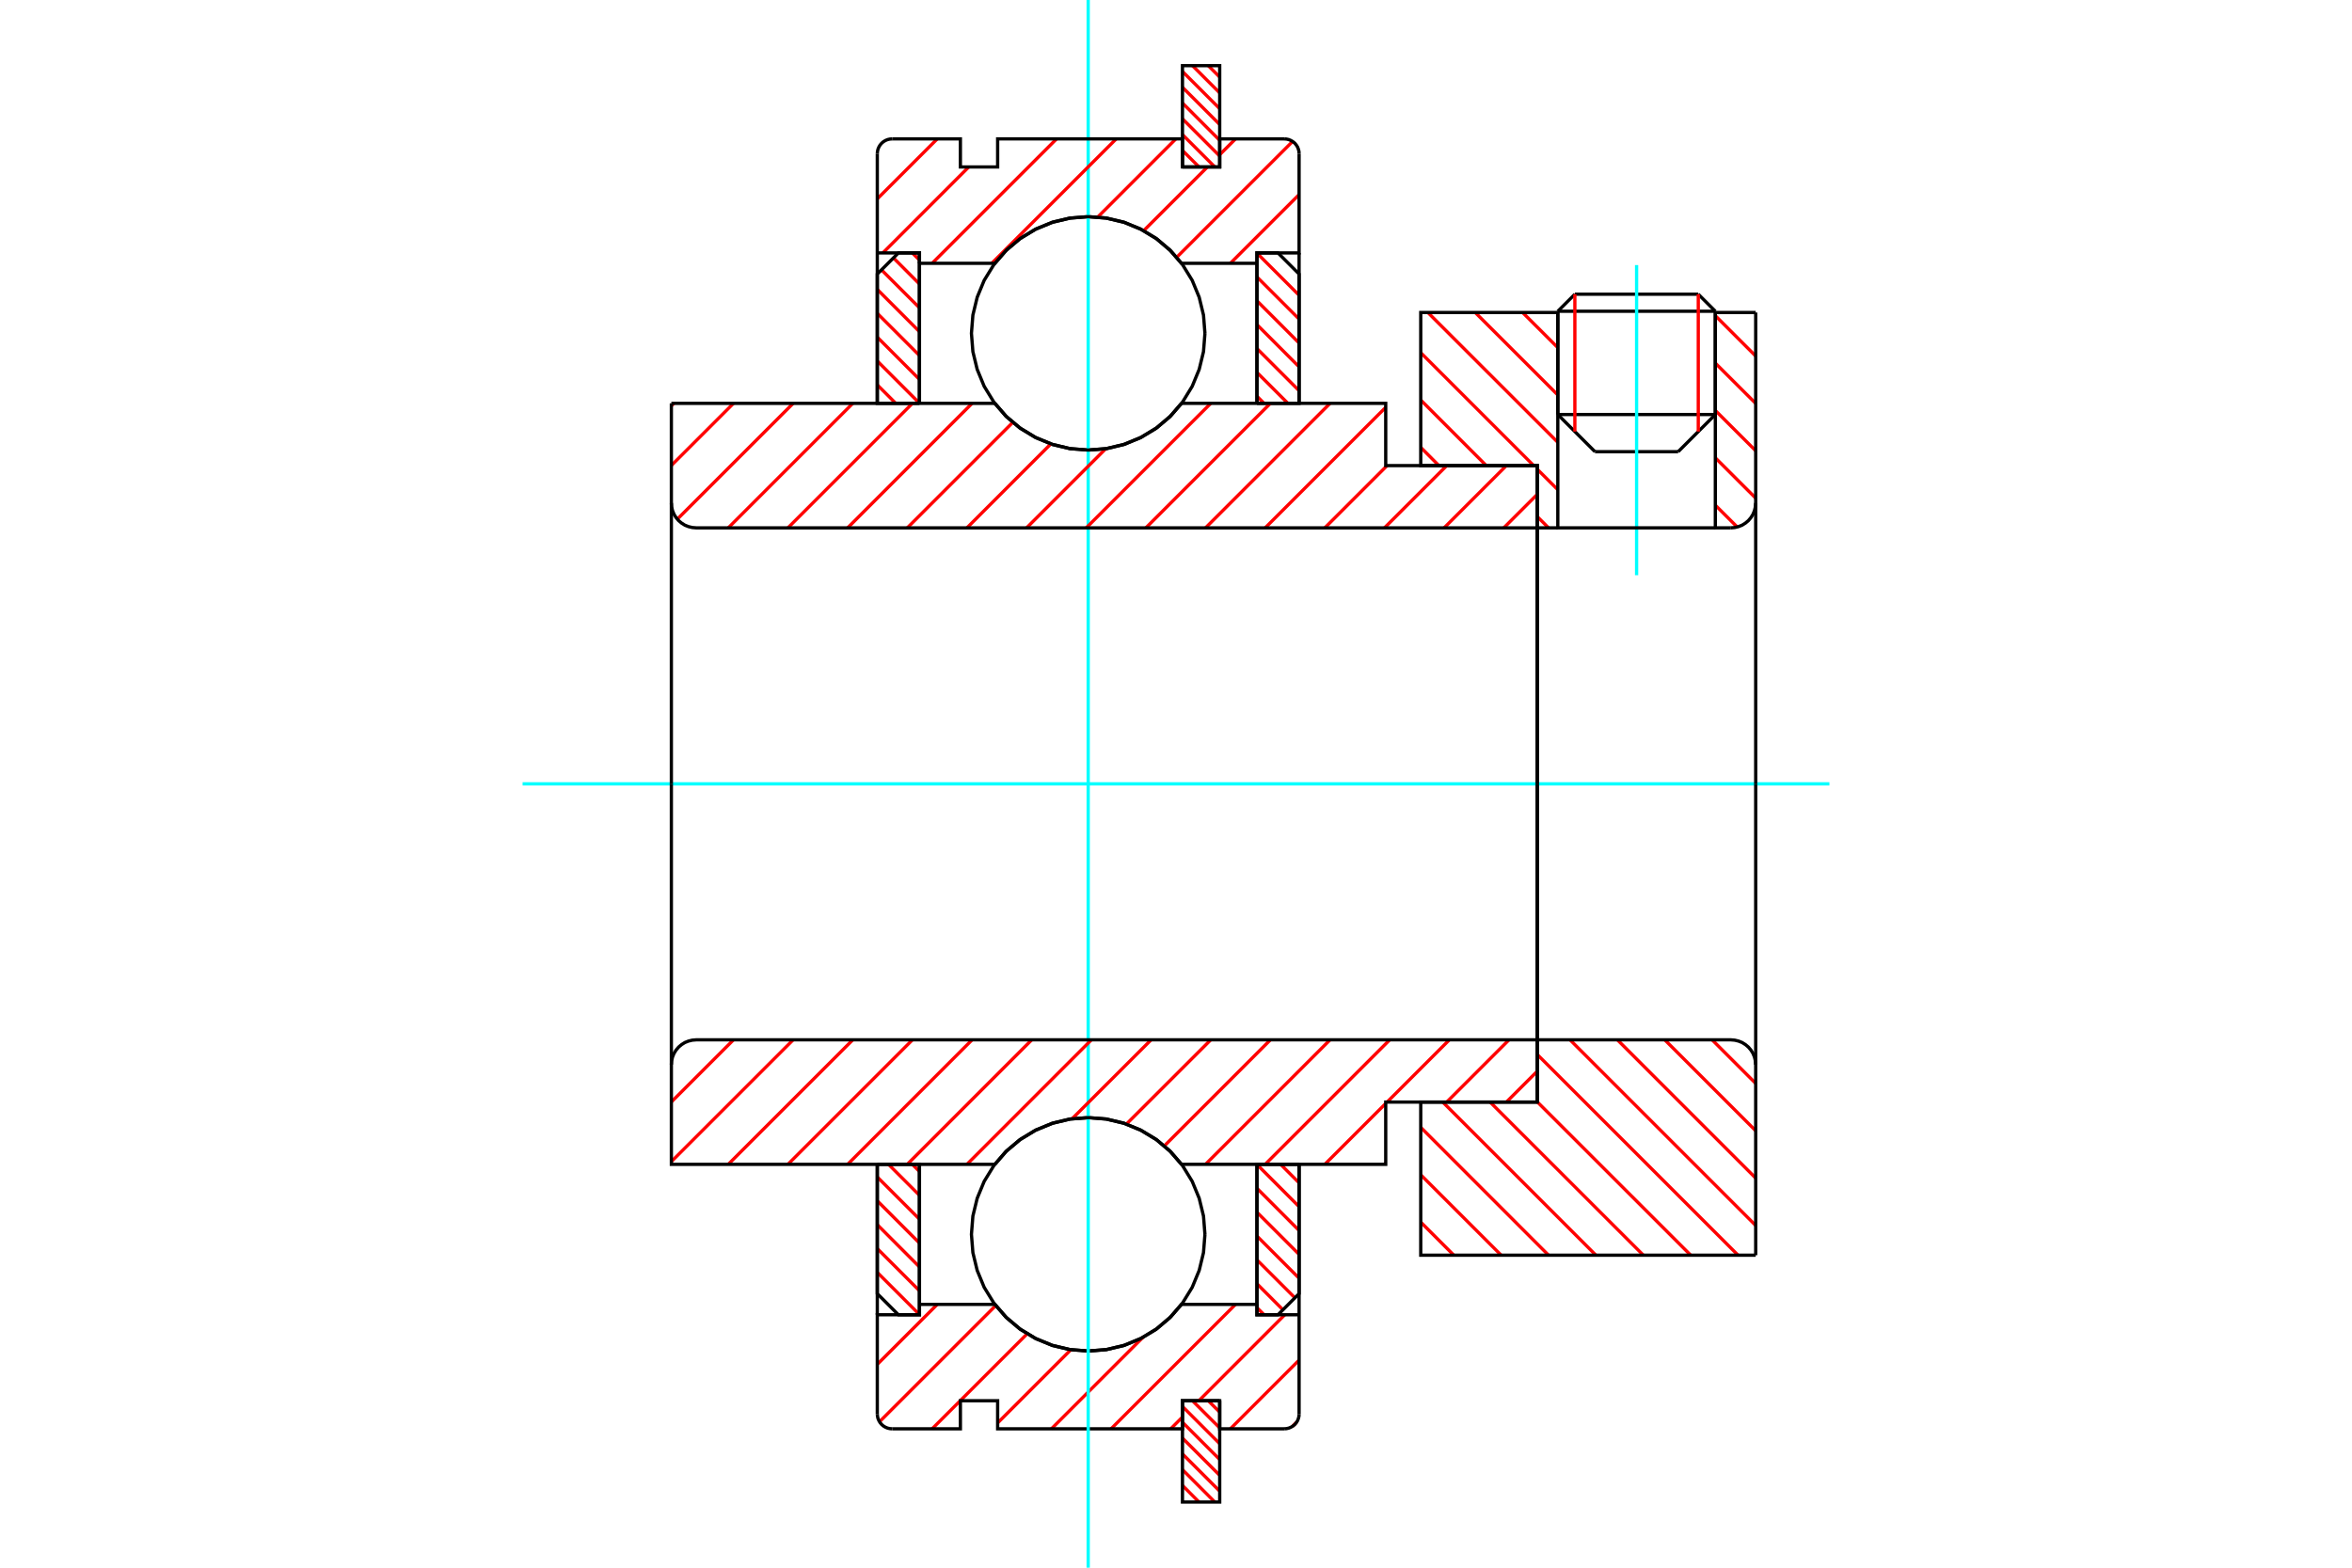 <?xml version="1.0" standalone="no"?>
<!DOCTYPE svg PUBLIC "-//W3C//DTD SVG 1.1//EN"
	"http://www.w3.org/Graphics/SVG/1.1/DTD/svg11.dtd">
<svg xmlns="http://www.w3.org/2000/svg" height="100%" width="100%" viewBox="0 0 36000 24000">
	<rect x="-1800" y="-1200" width="39600" height="26400" style="fill:#FFF"/>
	<g style="fill:none; fill-rule:evenodd" transform="matrix(1 0 0 1 0 0)">
		<g style="fill:none; stroke:#000; stroke-width:50; shape-rendering:geometricPrecision">
			<line x1="26255" y1="4765" x2="23844" y2="4765"/>
			<line x1="24105" y1="4504" x2="25994" y2="4504"/>
			<line x1="23844" y1="6346" x2="26255" y2="6346"/>
			<line x1="25686" y1="6915" x2="24413" y2="6915"/>
			<line x1="24105" y1="4504" x2="23844" y2="4765"/>
			<line x1="26255" y1="4765" x2="25994" y2="4504"/>
			<line x1="25686" y1="6915" x2="26255" y2="6346"/>
			<line x1="23844" y1="6346" x2="24413" y2="6915"/>
			<line x1="23844" y1="4765" x2="23844" y2="6346"/>
			<line x1="26255" y1="6346" x2="26255" y2="4765"/>
		</g>
		<g style="fill:none; stroke:#0FF; stroke-width:50; shape-rendering:geometricPrecision">
			<line x1="25050" y1="8806" x2="25050" y2="4058"/>
		</g>
		<g style="fill:none; stroke:#F00; stroke-width:50; shape-rendering:geometricPrecision">
			<line x1="25994" y1="4504" x2="25994" y2="6607"/>
			<line x1="24105" y1="6607" x2="24105" y2="4504"/>
			<line x1="18494" y1="21444" x2="18669" y2="21618"/>
			<line x1="18252" y1="21444" x2="18669" y2="21860"/>
			<line x1="18099" y1="21532" x2="18669" y2="22102"/>
			<line x1="18099" y1="21774" x2="18669" y2="22344"/>
			<line x1="18099" y1="22016" x2="18669" y2="22586"/>
			<line x1="18099" y1="22258" x2="18669" y2="22828"/>
			<line x1="18099" y1="22499" x2="18594" y2="22995"/>
			<line x1="18099" y1="22741" x2="18352" y2="22995"/>
			<line x1="18099" y1="22983" x2="18110" y2="22995"/>
		</g>
		<g style="fill:none; stroke:#000; stroke-width:50; shape-rendering:geometricPrecision">
			<polyline points="18669,21444 18669,22995 18099,22995 18099,21444 18669,21444"/>
		</g>
		<g style="fill:none; stroke:#0FF; stroke-width:50; shape-rendering:geometricPrecision">
			<line x1="7999" y1="12000" x2="28001" y2="12000"/>
		</g>
		<g style="fill:none; stroke:#F00; stroke-width:50; shape-rendering:geometricPrecision">
			<line x1="18494" y1="1005" x2="18669" y2="1180"/>
			<line x1="18252" y1="1005" x2="18669" y2="1422"/>
			<line x1="18099" y1="1094" x2="18669" y2="1664"/>
			<line x1="18099" y1="1336" x2="18669" y2="1906"/>
			<line x1="18099" y1="1577" x2="18669" y2="2148"/>
			<line x1="18099" y1="1819" x2="18669" y2="2389"/>
			<line x1="18099" y1="2061" x2="18594" y2="2556"/>
			<line x1="18099" y1="2303" x2="18352" y2="2556"/>
			<line x1="18099" y1="2545" x2="18110" y2="2556"/>
		</g>
		<g style="fill:none; stroke:#000; stroke-width:50; shape-rendering:geometricPrecision">
			<polyline points="18099,2556 18099,1005 18669,1005 18669,2556 18099,2556"/>
		</g>
		<g style="fill:none; stroke:#F00; stroke-width:50; shape-rendering:geometricPrecision">
			<line x1="13428" y1="19480" x2="14073" y2="20125"/>
			<line x1="13428" y1="19115" x2="14073" y2="19760"/>
			<line x1="13428" y1="18749" x2="14073" y2="19395"/>
			<line x1="13428" y1="18384" x2="14073" y2="19030"/>
			<line x1="13428" y1="18019" x2="14073" y2="18664"/>
			<line x1="13599" y1="17825" x2="14073" y2="18299"/>
			<line x1="13964" y1="17825" x2="14073" y2="17934"/>
		</g>
		<g style="fill:none; stroke:#000; stroke-width:50; shape-rendering:geometricPrecision">
			<polyline points="13428,17825 13428,19805 13751,20128 14073,20128 14073,17825 13428,17825"/>
		</g>
		<g style="fill:none; stroke:#F00; stroke-width:50; shape-rendering:geometricPrecision">
			<line x1="13428" y1="5892" x2="13711" y2="6175"/>
			<line x1="13428" y1="5527" x2="14073" y2="6173"/>
			<line x1="13428" y1="5162" x2="14073" y2="5808"/>
			<line x1="13428" y1="4797" x2="14073" y2="5442"/>
			<line x1="13428" y1="4431" x2="14073" y2="5077"/>
			<line x1="13492" y1="4131" x2="14073" y2="4712"/>
			<line x1="13675" y1="3948" x2="14073" y2="4347"/>
			<line x1="13964" y1="3872" x2="14073" y2="3981"/>
		</g>
		<g style="fill:none; stroke:#000; stroke-width:50; shape-rendering:geometricPrecision">
			<polyline points="14073,6175 14073,3872 13751,3872 13428,4195 13428,6175 14073,6175"/>
		</g>
		<g style="fill:none; stroke:#F00; stroke-width:50; shape-rendering:geometricPrecision">
			<line x1="19601" y1="17825" x2="19884" y2="18108"/>
			<line x1="19239" y1="17827" x2="19884" y2="18473"/>
			<line x1="19239" y1="18192" x2="19884" y2="18838"/>
			<line x1="19239" y1="18558" x2="19884" y2="19203"/>
			<line x1="19239" y1="18923" x2="19884" y2="19569"/>
			<line x1="19239" y1="19288" x2="19820" y2="19869"/>
			<line x1="19239" y1="19653" x2="19637" y2="20052"/>
			<line x1="19239" y1="20019" x2="19348" y2="20128"/>
		</g>
		<g style="fill:none; stroke:#000; stroke-width:50; shape-rendering:geometricPrecision">
			<polyline points="19884,17825 19884,19805 19561,20128 19239,20128 19239,17825 19884,17825"/>
		</g>
		<g style="fill:none; stroke:#F00; stroke-width:50; shape-rendering:geometricPrecision">
			<line x1="19239" y1="3875" x2="19884" y2="4520"/>
			<line x1="19239" y1="4240" x2="19884" y2="4885"/>
			<line x1="19239" y1="4605" x2="19884" y2="5251"/>
			<line x1="19239" y1="4970" x2="19884" y2="5616"/>
			<line x1="19239" y1="5336" x2="19884" y2="5981"/>
			<line x1="19239" y1="5701" x2="19713" y2="6175"/>
			<line x1="19239" y1="6066" x2="19348" y2="6175"/>
		</g>
		<g style="fill:none; stroke:#000; stroke-width:50; shape-rendering:geometricPrecision">
			<polyline points="19239,6175 19239,3872 19561,3872 19884,4195 19884,6175 19239,6175"/>
			<polyline points="18443,5103 18421,4824 18355,4551 18248,4292 18101,4053 17919,3840 17706,3658 17467,3512 17208,3404 16936,3339 16656,3317 16377,3339 16104,3404 15845,3512 15606,3658 15393,3840 15211,4053 15064,4292 14957,4551 14891,4824 14869,5103 14891,5383 14957,5655 15064,5914 15211,6154 15393,6367 15606,6549 15845,6695 16104,6803 16377,6868 16656,6890 16936,6868 17208,6803 17467,6695 17706,6549 17919,6367 18101,6154 18248,5914 18355,5655 18421,5383 18443,5103"/>
			<polyline points="18443,18897 18421,18617 18355,18345 18248,18086 18101,17846 17919,17633 17706,17451 17467,17305 17208,17197 16936,17132 16656,17110 16377,17132 16104,17197 15845,17305 15606,17451 15393,17633 15211,17846 15064,18086 14957,18345 14891,18617 14869,18897 14891,19176 14957,19449 15064,19708 15211,19947 15393,20160 15606,20342 15845,20488 16104,20596 16377,20661 16656,20683 16936,20661 17208,20596 17467,20488 17706,20342 17919,20160 18101,19947 18248,19708 18355,19449 18421,19176 18443,18897"/>
		</g>
		<g style="fill:none; stroke:#F00; stroke-width:50; shape-rendering:geometricPrecision">
			<line x1="26206" y1="15919" x2="26873" y2="16586"/>
			<line x1="25481" y1="15919" x2="26873" y2="17311"/>
			<line x1="24756" y1="15919" x2="26873" y2="18036"/>
			<line x1="24031" y1="15919" x2="26873" y2="18761"/>
			<line x1="23530" y1="16144" x2="26603" y2="19216"/>
			<line x1="23530" y1="16869" x2="25878" y2="19216"/>
			<line x1="22808" y1="16872" x2="25153" y2="19216"/>
			<line x1="22083" y1="16872" x2="24427" y2="19216"/>
			<line x1="21746" y1="17259" x2="23702" y2="19216"/>
			<line x1="21746" y1="17985" x2="22977" y2="19216"/>
			<line x1="21746" y1="18710" x2="22252" y2="19216"/>
		</g>
		<g style="fill:none; stroke:#000; stroke-width:50; shape-rendering:geometricPrecision">
			<line x1="26873" y1="12000" x2="26873" y2="19216"/>
			<polyline points="26873,16299 26868,16240 26854,16182 26831,16126 26800,16076 26761,16030 26716,15992 26665,15960 26610,15938 26552,15924 26493,15919 23530,15919 23530,12000"/>
			<polyline points="23530,15919 23530,16872 21746,16872 21746,19216 26873,19216"/>
		</g>
		<g style="fill:none; stroke:#F00; stroke-width:50; shape-rendering:geometricPrecision">
			<line x1="26255" y1="4833" x2="26873" y2="5451"/>
			<line x1="26255" y1="5559" x2="26873" y2="6176"/>
			<line x1="26255" y1="6284" x2="26873" y2="6901"/>
			<line x1="26255" y1="7009" x2="26873" y2="7626"/>
			<line x1="23305" y1="4784" x2="23844" y2="5322"/>
			<line x1="26255" y1="7734" x2="26590" y2="8068"/>
			<line x1="22580" y1="4784" x2="23844" y2="6047"/>
			<line x1="21855" y1="4784" x2="23844" y2="6772"/>
			<line x1="21746" y1="5399" x2="23475" y2="7128"/>
			<line x1="23530" y1="7184" x2="23844" y2="7497"/>
			<line x1="21746" y1="6124" x2="22749" y2="7128"/>
			<line x1="23530" y1="7909" x2="23702" y2="8081"/>
			<line x1="21746" y1="6849" x2="22024" y2="7128"/>
		</g>
		<g style="fill:none; stroke:#000; stroke-width:50; shape-rendering:geometricPrecision">
			<line x1="26873" y1="12000" x2="26873" y2="4784"/>
			<polyline points="26493,8081 26552,8076 26610,8062 26665,8040 26716,8008 26761,7970 26800,7924 26831,7874 26854,7818 26868,7760 26873,7701"/>
			<polyline points="26493,8081 26255,8081 26255,4784"/>
			<polyline points="26255,8081 23844,8081 23844,4784"/>
			<polyline points="23844,8081 23530,8081 23530,12000"/>
			<polyline points="23530,8081 23530,7128 21746,7128 21746,4784 23844,4784"/>
			<line x1="26255" y1="4784" x2="26873" y2="4784"/>
		</g>
		<g style="fill:none; stroke:#F00; stroke-width:50; shape-rendering:geometricPrecision">
			<line x1="19845" y1="21774" x2="19784" y2="21835"/>
			<line x1="19884" y1="20822" x2="18832" y2="21874"/>
			<line x1="19665" y1="20128" x2="18350" y2="21444"/>
			<line x1="18099" y1="21694" x2="17919" y2="21874"/>
			<line x1="18911" y1="19969" x2="17006" y2="21874"/>
			<line x1="17493" y1="20474" x2="16093" y2="21874"/>
			<line x1="16391" y1="20663" x2="15270" y2="21784"/>
			<line x1="15722" y1="20419" x2="14267" y2="21874"/>
			<line x1="15241" y1="19987" x2="13462" y2="21766"/>
			<line x1="14346" y1="19969" x2="13428" y2="20887"/>
		</g>
		<g style="fill:none; stroke:#000; stroke-width:50; shape-rendering:geometricPrecision">
			<polyline points="19884,17825 19884,20128 19884,21647"/>
			<polyline points="19657,21874 19692,21871 19727,21863 19760,21849 19790,21831 19818,21808 19841,21780 19860,21750 19873,21717 19882,21682 19884,21647"/>
			<polyline points="19657,21874 18669,21874 18669,21444 18099,21444 18099,21874 15270,21874 15270,21444 14700,21444 14700,21874 13656,21874"/>
			<polyline points="13428,21647 13431,21682 13439,21717 13453,21750 13471,21780 13495,21808 13522,21831 13552,21849 13585,21863 13620,21871 13656,21874"/>
			<polyline points="13428,21647 13428,20128 14073,20128 14073,19969 14073,17825"/>
			<polyline points="14073,19969 15227,19969 15409,20176 15621,20353 15857,20495 16113,20599 16381,20662 16656,20683 16931,20662 17200,20599 17455,20495 17692,20353 17903,20176 18085,19969 19239,19969 19239,17825"/>
			<polyline points="19239,19969 19239,20128 19884,20128"/>
			<line x1="13428" y1="20128" x2="13428" y2="17825"/>
		</g>
		<g style="fill:none; stroke:#0FF; stroke-width:50; shape-rendering:geometricPrecision">
			<line x1="16656" y1="24000" x2="16656" y2="0"/>
		</g>
		<g style="fill:none; stroke:#F00; stroke-width:50; shape-rendering:geometricPrecision">
			<line x1="19884" y1="2979" x2="18832" y2="4031"/>
			<line x1="19785" y1="2165" x2="18011" y2="3939"/>
			<line x1="18911" y1="2126" x2="18669" y2="2368"/>
			<line x1="18481" y1="2556" x2="17505" y2="3532"/>
			<line x1="17998" y1="2126" x2="16801" y2="3324"/>
			<line x1="17085" y1="2126" x2="15180" y2="4031"/>
			<line x1="16172" y1="2126" x2="14267" y2="4031"/>
			<line x1="14828" y1="2556" x2="13513" y2="3872"/>
			<line x1="14346" y1="2126" x2="13428" y2="3044"/>
		</g>
		<g style="fill:none; stroke:#000; stroke-width:50; shape-rendering:geometricPrecision">
			<polyline points="13428,6175 13428,3872 13428,2353"/>
			<polyline points="13656,2126 13620,2129 13585,2137 13552,2151 13522,2169 13495,2192 13471,2220 13453,2250 13439,2283 13431,2318 13428,2353"/>
			<polyline points="13656,2126 14700,2126 14700,2556 15270,2556 15270,2126 18099,2126 18099,2556 18669,2556 18669,2126 19657,2126"/>
			<polyline points="19884,2353 19882,2318 19873,2283 19860,2250 19841,2220 19818,2192 19790,2169 19760,2151 19727,2137 19692,2129 19657,2126"/>
			<polyline points="19884,2353 19884,3872 19239,3872 19239,4031 19239,6175"/>
			<polyline points="19239,4031 18085,4031 17903,3824 17692,3647 17455,3505 17200,3401 16931,3338 16656,3317 16381,3338 16113,3401 15857,3505 15621,3647 15409,3824 15227,4031 14073,4031 14073,6175"/>
			<polyline points="14073,4031 14073,3872 13428,3872"/>
			<line x1="19884" y1="3872" x2="19884" y2="6175"/>
		</g>
		<g style="fill:none; stroke:#F00; stroke-width:50; shape-rendering:geometricPrecision">
			<line x1="23530" y1="16399" x2="23057" y2="16872"/>
			<line x1="23097" y1="15919" x2="22144" y2="16872"/>
			<line x1="21210" y1="17806" x2="21191" y2="17825"/>
			<line x1="22184" y1="15919" x2="21231" y2="16872"/>
			<line x1="21210" y1="16893" x2="20278" y2="17825"/>
			<line x1="21271" y1="15919" x2="19365" y2="17825"/>
			<line x1="20358" y1="15919" x2="18452" y2="17825"/>
			<line x1="19445" y1="15919" x2="17821" y2="17543"/>
			<line x1="18532" y1="15919" x2="17241" y2="17209"/>
			<line x1="17619" y1="15919" x2="16410" y2="17127"/>
			<line x1="16705" y1="15919" x2="14800" y2="17825"/>
			<line x1="15792" y1="15919" x2="13887" y2="17825"/>
			<line x1="14879" y1="15919" x2="12974" y2="17825"/>
			<line x1="13966" y1="15919" x2="12060" y2="17825"/>
			<line x1="13053" y1="15919" x2="11147" y2="17825"/>
			<line x1="12140" y1="15919" x2="10276" y2="17783"/>
			<line x1="11227" y1="15919" x2="10276" y2="16870"/>
		</g>
		<g style="fill:none; stroke:#000; stroke-width:50; shape-rendering:geometricPrecision">
			<line x1="23530" y1="12000" x2="23530" y2="16872"/>
			<polyline points="23530,15919 10656,15919 10596,15924 10538,15938 10483,15960 10432,15992 10387,16030 10348,16076 10317,16126 10294,16182 10280,16240 10276,16299 10276,17825 10921,17825 15227,17825"/>
			<polyline points="18085,17825 17903,17617 17692,17441 17455,17299 17200,17195 16931,17131 16656,17110 16381,17131 16113,17195 15857,17299 15621,17441 15409,17617 15227,17825"/>
			<polyline points="18085,17825 21210,17825 21210,16872 23530,16872"/>
			<line x1="10276" y1="12000" x2="10276" y2="16299"/>
		</g>
		<g style="fill:none; stroke:#F00; stroke-width:50; shape-rendering:geometricPrecision">
			<line x1="23530" y1="7568" x2="23017" y2="8081"/>
			<line x1="23057" y1="7128" x2="22104" y2="8081"/>
			<line x1="22144" y1="7128" x2="21191" y2="8081"/>
			<line x1="21231" y1="7128" x2="20278" y2="8081"/>
			<line x1="21210" y1="6236" x2="19365" y2="8081"/>
			<line x1="20358" y1="6175" x2="18452" y2="8081"/>
			<line x1="19445" y1="6175" x2="17539" y2="8081"/>
			<line x1="18532" y1="6175" x2="16626" y2="8081"/>
			<line x1="16925" y1="6869" x2="15713" y2="8081"/>
			<line x1="16085" y1="6795" x2="14800" y2="8081"/>
			<line x1="15502" y1="6466" x2="13887" y2="8081"/>
			<line x1="14879" y1="6175" x2="12974" y2="8081"/>
			<line x1="13966" y1="6175" x2="12060" y2="8081"/>
			<line x1="13053" y1="6175" x2="11147" y2="8081"/>
			<line x1="12140" y1="6175" x2="10367" y2="7948"/>
			<line x1="11227" y1="6175" x2="10276" y2="7126"/>
			<line x1="10314" y1="6175" x2="10276" y2="6213"/>
		</g>
		<g style="fill:none; stroke:#000; stroke-width:50; shape-rendering:geometricPrecision">
			<line x1="10276" y1="12000" x2="10276" y2="6175"/>
			<polyline points="10276,7701 10280,7760 10294,7818 10317,7874 10348,7924 10387,7970 10432,8008 10483,8040 10538,8062 10596,8076 10656,8081 23530,8081 23530,7128 21210,7128 21210,6175 18085,6175"/>
			<polyline points="15227,6175 15409,6383 15621,6559 15857,6701 16113,6805 16381,6869 16656,6890 16931,6869 17200,6805 17455,6701 17692,6559 17903,6383 18085,6175"/>
			<polyline points="15227,6175 10921,6175 10276,6175"/>
			<line x1="23530" y1="12000" x2="23530" y2="8081"/>
		</g>
	</g>
</svg>
